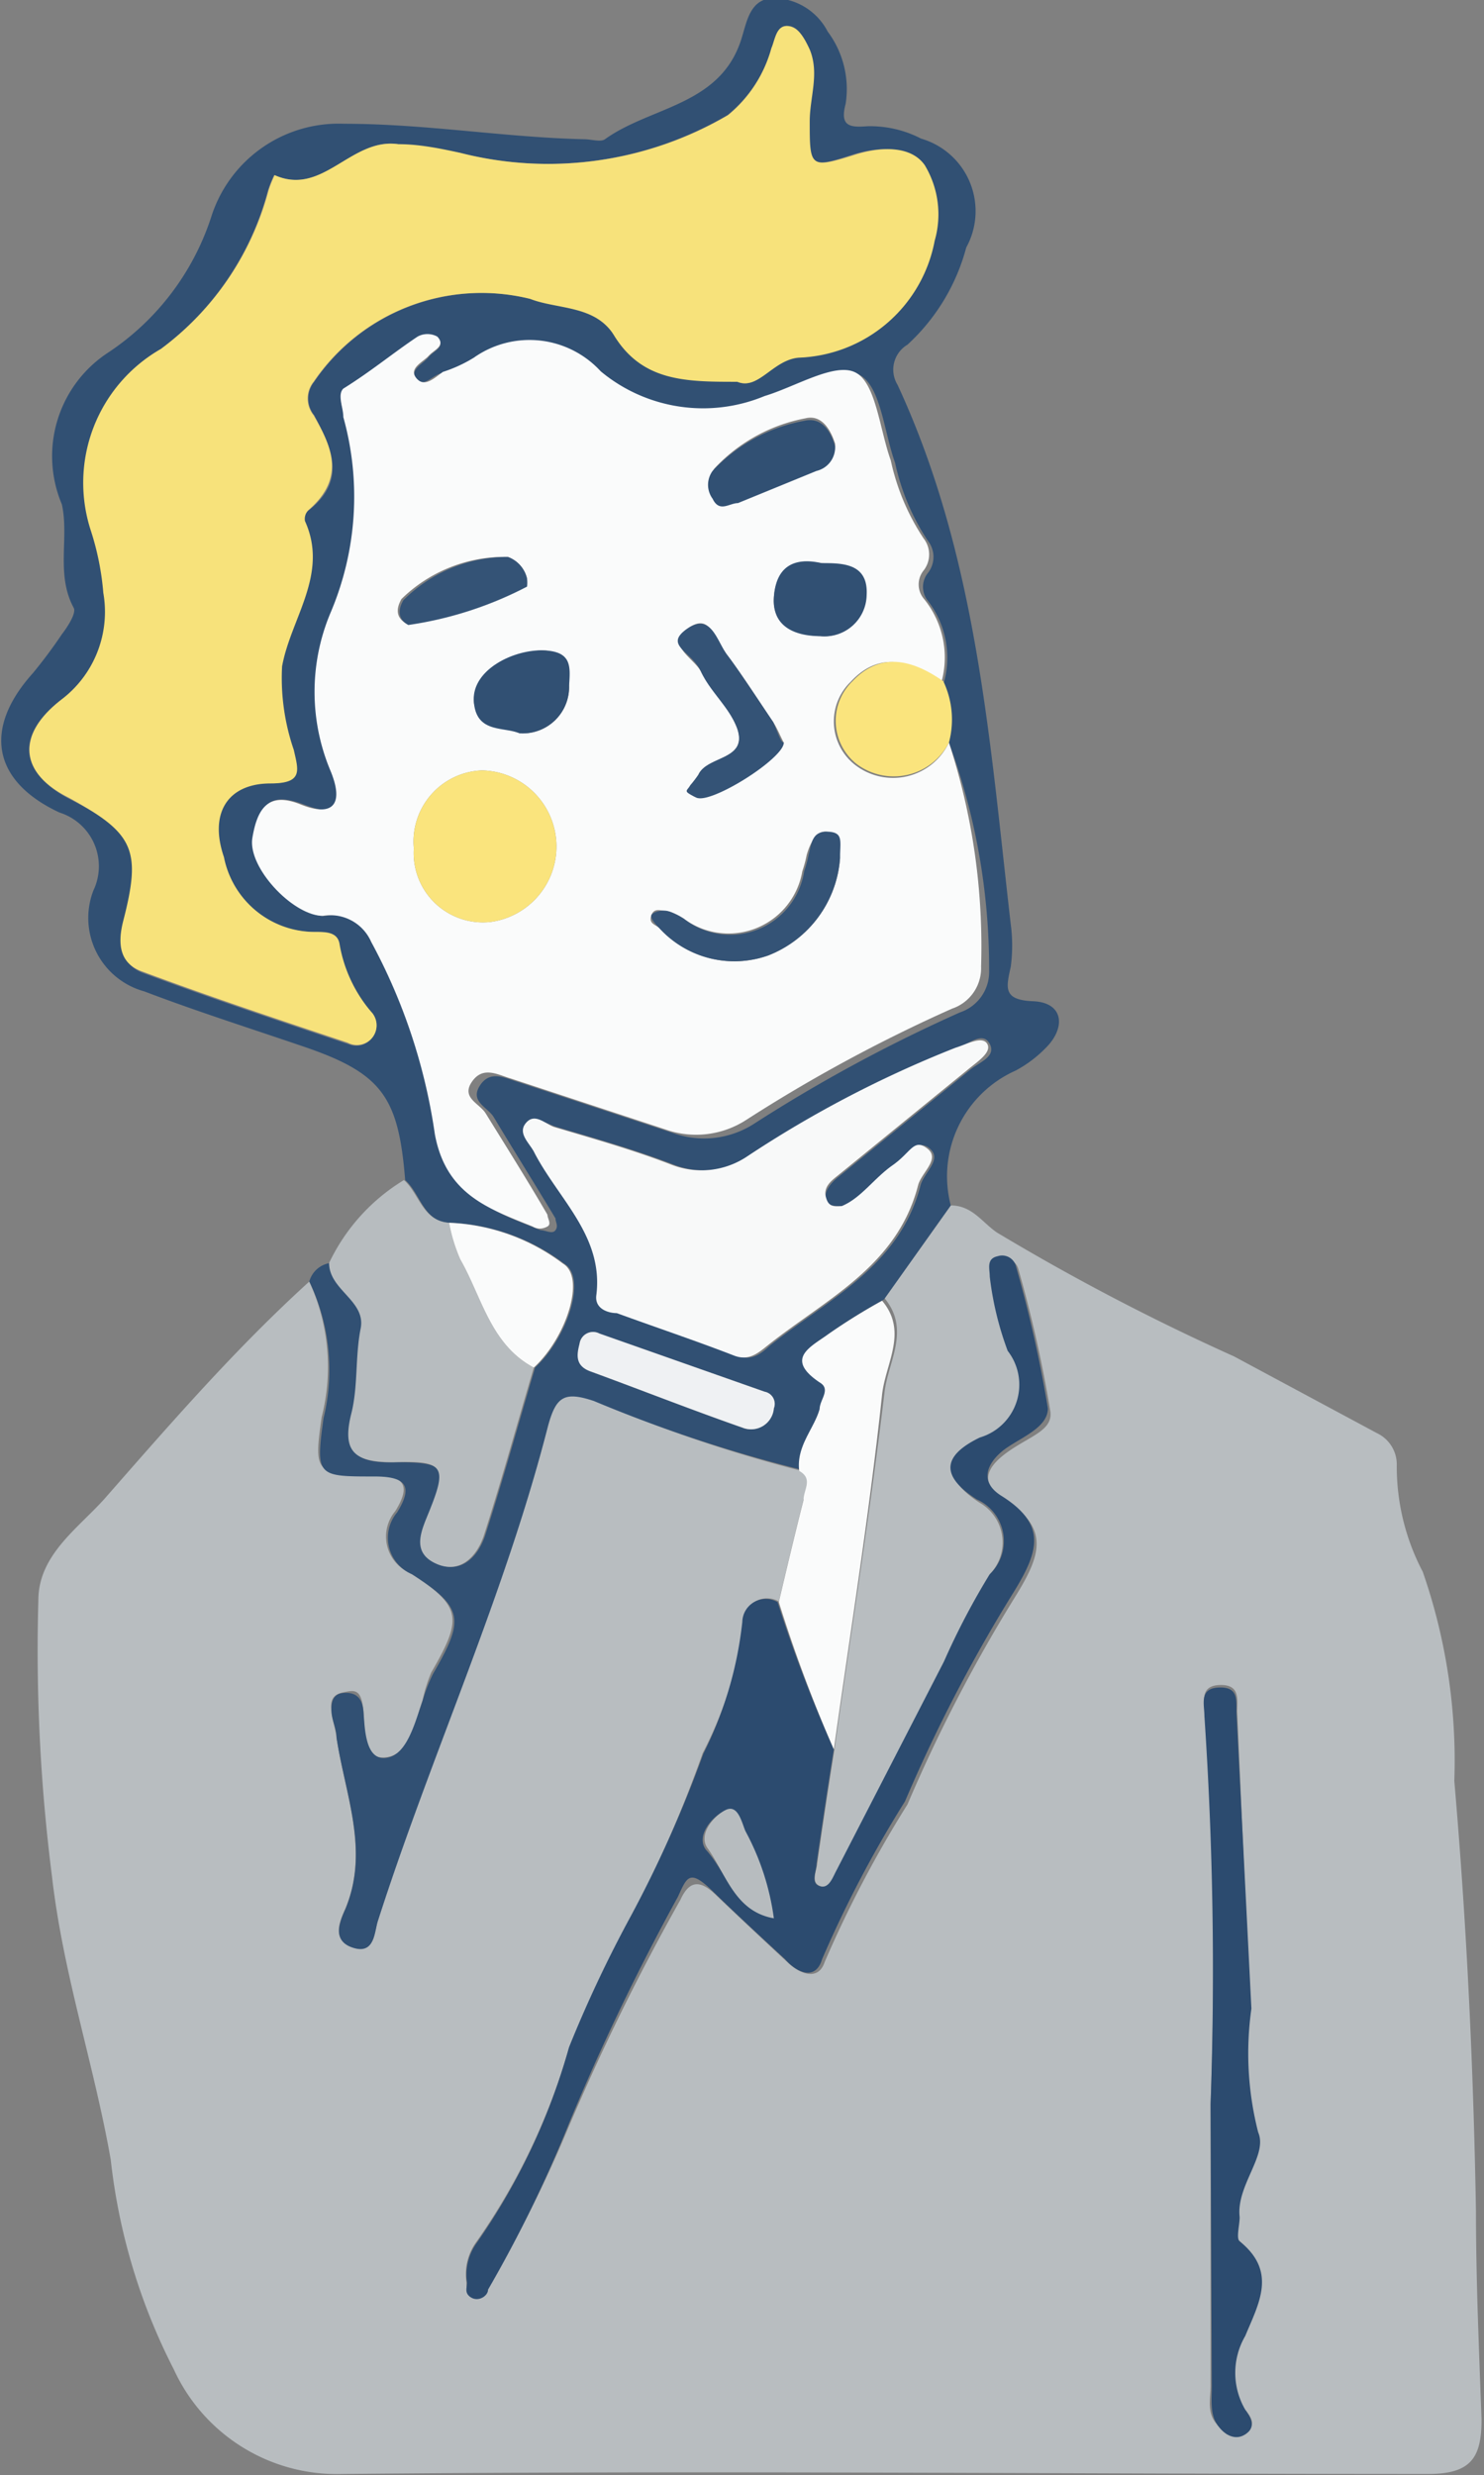 <?xml version="1.0" encoding="UTF-8"?>
<svg xmlns="http://www.w3.org/2000/svg" viewBox="0 0 23.99 40">
  <rect x="0" y="0" width="23.99" height="40" fill="#808080" stroke="none"/>
  <defs>
    <style>.cls-1{fill:#b8bdc0;}.cls-2{fill:#315073;}.cls-3{fill:#b7bcbf;}.cls-4{fill:#2c4b6f;}.cls-5{fill:#fafbfb;}.cls-6{fill:#f7e27b;}.cls-7{fill:#f8f9f9;}.cls-8{fill:#fae47d;}.cls-9{fill:#eff1f3;}.cls-10{fill:#345376;}</style>
  </defs>
  <g id="Layer_2" data-name="Layer 2">
    <g id="Layer_1-2" data-name="Layer 1">
      <path class="cls-1" d="M15.37,19.48c.35,0,.51.28.75.44a36.8,36.8,0,0,0,3.83,2l2.31,1.24a.56.56,0,0,1,.32.5A3.65,3.65,0,0,0,23,25.4a9.29,9.29,0,0,1,.51,3.38c.2,2.31.31,4.63.35,6.95,0,1.12.05,2.25.09,3.37,0,.62-.17.88-.87.88-5.85,0-11.7-.06-17.55,0a2.9,2.9,0,0,1-2.72-1.69A9.75,9.75,0,0,1,1.79,34.9c-.27-1.54-.77-3-.95-4.58a28.91,28.91,0,0,1-.22-4.46c0-.73.64-1.16,1.07-1.64C2.76,23,3.8,21.8,5,20.71A3.3,3.3,0,0,1,5.2,22.9c-.13.9-.1.93.82.94.48,0,.65.13.37.58a.64.64,0,0,0,.24,1c.84.54.85.73.34,1.61a2.59,2.59,0,0,0-.14.45c-.13.37-.21.89-.61.92s-.31-.49-.35-.8-.14-.29-.33-.25-.2.17-.18.32.06.26.08.4c.13.92.54,1.83.14,2.78-.11.24-.21.52.14.62s.33-.26.39-.44c.86-2.69,2.05-5.27,2.75-8,.13-.47.26-.56.74-.4a23.19,23.19,0,0,0,3.32,1.13c.23.13.11.3.07.47-.14.55-.27,1.1-.4,1.65a.38.38,0,0,0-.57.32,6.21,6.21,0,0,1-.66,2.13A19.76,19.76,0,0,1,10.19,31a20.43,20.43,0,0,0-1,2.12,10.37,10.37,0,0,1-1.49,3.11.88.88,0,0,0-.16.65c0,.08,0,.21.07.24s.22,0,.27-.13a20.9,20.9,0,0,0,1.3-2.59A37.3,37.3,0,0,1,11,30.7c.15-.33.33-.31.57-.08s.77.73,1.16,1.09c.21.2.5.3.6,0a18.76,18.76,0,0,1,1.34-2.55,25,25,0,0,1,1.75-3.37c.4-.65.56-1.09-.18-1.56-.43-.26-.29-.53.07-.78s.71-.34.67-.64a20.29,20.29,0,0,0-.52-2.31.23.23,0,0,0-.29-.15c-.19,0-.16.2-.13.33a5.14,5.14,0,0,0,.29,1.2.89.89,0,0,1-.45,1.4c-.64.3-.61.63-.05,1A.74.74,0,0,1,16,25.44a11.74,11.74,0,0,0-.73,1.41l-1.74,3.38c-.06.11-.11.31-.27.25s-.06-.24-.05-.36c.09-.62.18-1.23.28-1.85.27-1.92.58-3.85.81-5.78.06-.49.42-1,0-1.51ZM19.57,34v4.55c0,.2-.06.42.08.6s.25.29.46.17.13-.25,0-.4a1.18,1.18,0,0,1,0-1.19c.22-.55.52-1-.09-1.53-.07,0,0-.26,0-.39-.06-.51.46-1,.3-1.37a5.14,5.14,0,0,1-.11-2L20,27.66c0-.2.05-.44-.28-.43s-.25.27-.24.46A61.26,61.26,0,0,1,19.57,34Z"></path>
      <path class="cls-2" d="M15.37,19.48,14.29,21a9.71,9.71,0,0,0-.87.54c-.27.2-.72.39-.14.78.16.11,0,.28,0,.43-.09.36-.38.64-.33,1A23.19,23.19,0,0,1,9.6,22.64c-.48-.16-.61-.07-.74.4-.7,2.74-1.89,5.32-2.75,8-.06.18-.05.54-.39.44s-.25-.38-.14-.62c.4-.95,0-1.86-.14-2.78,0-.14-.07-.27-.08-.4s0-.3.18-.32.3.05.33.25,0,.82.35.8.48-.55.61-.92A2.59,2.59,0,0,1,7,27.05c.51-.88.5-1.07-.34-1.61a.64.64,0,0,1-.24-1c.28-.45.11-.58-.37-.58-.92,0-.95,0-.82-.94A3.3,3.3,0,0,0,5,20.71a.41.41,0,0,1,.34-.3c0,.44.61.56.51,1.06s0,.93-.15,1.37c-.16.63.06.81.68.79.82,0,.87.07.58.79-.12.3-.3.65.09.84s.67-.09.79-.44c.29-.9.54-1.81.81-2.72.53-.49.84-1.46.47-1.68a3.27,3.27,0,0,0-1.84-.66c-.43,0-.48-.47-.73-.69-.11-1.35-.37-1.73-1.68-2.17-.85-.29-1.7-.56-2.54-.88a1.23,1.23,0,0,1-.82-1.63.91.91,0,0,0-.55-1.26c-1.09-.51-1.23-1.36-.43-2.25A7.91,7.91,0,0,0,1,10.25c.1-.13.24-.35.19-.43C.9,9.28,1.12,8.69,1,8.15a2,2,0,0,1,.76-2.46A4.18,4.18,0,0,0,3.41,3.52,2.16,2.16,0,0,1,5.56,2c1.32,0,2.59.22,3.88.25.12,0,.27.05.34,0,.75-.54,1.9-.54,2.22-1.67.08-.26.14-.63.55-.61a1,1,0,0,1,.83.54,1.55,1.55,0,0,1,.29,1.17c-.1.37.08.38.35.36a1.79,1.79,0,0,1,.87.2A1.22,1.22,0,0,1,15.62,4a3.27,3.27,0,0,1-.95,1.57.47.47,0,0,0-.16.65C15.8,9,16,12,16.34,14.94a2.59,2.59,0,0,1,0,.68c-.07.33-.14.54.36.56s.53.43.21.75a2,2,0,0,1-.49.37A1.87,1.87,0,0,0,15.37,19.48Zm-.12-8.42A1.5,1.5,0,0,0,15,9.71a.36.36,0,0,1,0-.45.42.42,0,0,0,0-.52,3.68,3.68,0,0,1-.53-1.26c-.18-.5-.23-1.23-.57-1.42s-1,.23-1.47.38A2.59,2.59,0,0,1,9.71,6,1.56,1.56,0,0,0,7.66,5.8a2.27,2.27,0,0,1-.5.23c-.14,0-.31.25-.43.1s.11-.25.2-.36.28-.16.14-.31a.33.33,0,0,0-.32,0C6.36,5.7,6,6,5.6,6.28c-.14.1-.09.3,0,.46a4.79,4.79,0,0,1-.21,3.17,3.29,3.29,0,0,0,0,2.54c.23.53.17.8-.48.55s-.71.12-.78.54.66,1.31,1.14,1.26a.72.72,0,0,1,.78.42,9.3,9.3,0,0,1,1.11,3.17c.18,1,.86,1.2,1.58,1.49.08,0,.19.07.24,0s0-.13,0-.19c-.33-.55-.67-1.09-1-1.64-.1-.16-.39-.25-.22-.51s.42-.11.63-.05l2.49.82a1.49,1.49,0,0,0,1.31-.15,24.87,24.87,0,0,1,3.33-1.8.69.69,0,0,0,.47-.68A10.59,10.59,0,0,0,15.34,12,1.44,1.44,0,0,0,15.25,11.06ZM11.92,6.17c.34.14.57-.35.95-.39a2.32,2.32,0,0,0,2.2-1.89,1.54,1.54,0,0,0-.16-1.22c-.23-.33-.74-.3-1.16-.16-.68.22-.71.18-.7-.55,0-.39.2-.77,0-1.16C13,.63,12.92.42,12.73.42s-.2.22-.26.36a2.12,2.12,0,0,1-.71,1.08,5.75,5.75,0,0,1-4.33.61c-.34-.07-.68-.09-1-.14-.74-.11-1.19.85-2,.5a1.86,1.86,0,0,0-.1.25A4.68,4.68,0,0,1,2.6,5.64,2.49,2.49,0,0,0,1.48,8.57a4.41,4.41,0,0,1,.2,1A1.78,1.78,0,0,1,1,11.3c-.75.57-.7,1.19.14,1.62,1.06.55,1.18.81.88,2-.09.36-.06.68.31.81,1.1.41,2.21.78,3.32,1.15A.32.32,0,0,0,6,16.79a.32.32,0,0,0,0-.44,2.28,2.28,0,0,1-.56-1.09c0-.2-.22-.2-.39-.2A1.5,1.5,0,0,1,3.6,13.85c-.24-.7,0-1.2.76-1.19.53,0,.44-.22.37-.54a3.57,3.57,0,0,1-.19-1.35c.14-.78.76-1.49.37-2.35A.2.2,0,0,1,5,8.24c.61-.49.36-1,.08-1.53a.43.43,0,0,1,0-.54,3.28,3.28,0,0,1,3.5-1.34c.47.13,1,.1,1.35.58C10.38,6.14,11.09,6.13,11.92,6.17Zm1.69,13.32c-.14,0-.23,0-.26-.12s.09-.26.19-.34l2.14-1.74c.14-.12.43-.21.32-.42s-.34,0-.51.06a18.17,18.17,0,0,0-3.36,1.75,1.33,1.33,0,0,1-1.24.14c-.62-.24-1.26-.42-1.9-.61-.15-.05-.34-.18-.45-.06s.07.33.14.48c.35.75,1.08,1.35,1,2.3,0,.22.19.24.33.29.63.23,1.26.44,1.88.68.24.1.39,0,.55-.15.94-.75,2.1-1.28,2.44-2.59.05-.21.36-.42.15-.6s-.39.14-.56.27S13.92,19.36,13.61,19.49Zm-1.1,3.27a.2.2,0,0,0-.15-.27l-2.67-.94a.22.22,0,0,0-.32.16c0,.19-.07.36.17.45.82.3,1.63.62,2.46.91A.37.37,0,0,0,12.51,22.76Z"></path>
      <path class="cls-3" d="M6.53,19.07c.25.22.3.66.73.69a2.71,2.71,0,0,0,.18.59c.35.61.49,1.38,1.19,1.75-.27.91-.52,1.82-.81,2.72-.12.35-.4.63-.79.44s-.21-.54-.09-.84c.29-.72.24-.82-.58-.79-.62,0-.84-.16-.68-.79.11-.44.06-.92.15-1.37s-.51-.62-.51-1.06A3.14,3.14,0,0,1,6.53,19.07Z"></path>
      <path class="cls-4" d="M13.48,28.27c-.1.62-.19,1.23-.28,1.85,0,.12-.1.31.05.36s.21-.14.27-.25l1.74-3.38A11.74,11.74,0,0,1,16,25.44a.74.74,0,0,0-.21-1.21c-.56-.36-.59-.69.05-1a.89.89,0,0,0,.45-1.4,5.14,5.14,0,0,1-.29-1.2c0-.13-.06-.29.13-.33a.23.23,0,0,1,.29.15,20.29,20.29,0,0,1,.52,2.31c0,.3-.41.46-.67.64s-.5.52-.07.78c.74.47.58.91.18,1.56a25,25,0,0,0-1.75,3.37,18.76,18.76,0,0,0-1.34,2.55c-.1.34-.39.24-.6,0-.39-.36-.78-.72-1.16-1.09s-.42-.25-.57.08a37.3,37.3,0,0,0-1.76,3.66A20.9,20.9,0,0,1,7.89,37c0,.1-.15.2-.27.13s-.07-.16-.07-.24a.88.88,0,0,1,.16-.65A10.37,10.37,0,0,0,9.2,33.08a20.43,20.43,0,0,1,1-2.12,19.76,19.76,0,0,0,1.17-2.62A6.21,6.21,0,0,0,12,26.21a.38.38,0,0,1,.57-.32A22.72,22.72,0,0,0,13.48,28.27Zm-1,2.69.05.06v0l-.05,0a4.1,4.1,0,0,0-.46-1.41c-.06-.14-.12-.44-.32-.34s-.45.4-.29.62C11.74,30.25,11.88,30.85,12.51,31Z"></path>
      <path class="cls-4" d="M19.57,34a61.26,61.26,0,0,0-.1-6.27c0-.19-.09-.45.24-.46s.27.23.28.43l.24,4.76a5.14,5.14,0,0,0,.11,2c.16.37-.36.86-.3,1.37,0,.13-.06.34,0,.39.61.49.31,1,.09,1.53a1.18,1.18,0,0,0,0,1.19c.11.15.17.29,0,.4s-.35,0-.46-.17-.08-.4-.08-.6Z"></path>
      <path class="cls-5" d="M13.48,28.27a22.72,22.72,0,0,1-.89-2.38c.13-.55.26-1.1.4-1.65,0-.17.16-.34-.07-.47-.05-.4.24-.68.33-1,0-.15.19-.32,0-.43-.58-.39-.13-.58.14-.78a9.71,9.71,0,0,1,.87-.54c.42.5.06,1,0,1.51C14.06,24.42,13.75,26.35,13.48,28.27Z"></path>
      <path class="cls-5" d="M15.34,12a10.59,10.59,0,0,1,.52,3.62.69.69,0,0,1-.47.68,24.87,24.87,0,0,0-3.33,1.8,1.49,1.49,0,0,1-1.31.15l-2.49-.82c-.21-.06-.45-.21-.63.05s.12.35.22.51c.34.55.68,1.09,1,1.64,0,.06.07.15,0,.19s-.16.05-.24,0c-.72-.29-1.4-.52-1.58-1.49A9.3,9.3,0,0,0,6,15.22a.72.72,0,0,0-.78-.42c-.48,0-1.22-.78-1.14-1.26s.26-.75.78-.54.71,0,.48-.55a3.29,3.29,0,0,1,0-2.54,4.79,4.79,0,0,0,.21-3.17c0-.16-.1-.36,0-.46C6,6,6.36,5.7,6.75,5.44a.33.33,0,0,1,.32,0c.14.15-.05.21-.14.31s-.33.2-.2.36.29,0,.43-.1a2.27,2.27,0,0,0,.5-.23A1.56,1.56,0,0,1,9.71,6a2.59,2.59,0,0,0,2.65.4c.5-.15,1.14-.55,1.47-.38s.39.92.57,1.42a3.68,3.68,0,0,0,.53,1.26.42.42,0,0,1,0,.52.36.36,0,0,0,0,.45,1.5,1.5,0,0,1,.29,1.35c-.49-.34-1-.51-1.47,0a.89.89,0,0,0,.06,1.33A1,1,0,0,0,15.34,12ZM6.69,13.71A1.12,1.12,0,0,0,7.92,14.9a1.23,1.23,0,0,0-.13-2.45A1.15,1.15,0,0,0,6.69,13.71Zm6.89.16c0-.28-.07-.42-.23-.43s-.26.2-.31.38a2,2,0,0,1-.07.26,1.21,1.21,0,0,1-1.91.77,1.08,1.08,0,0,0-.24-.12c-.11,0-.24-.08-.29.06s.07.15.13.21a1.64,1.64,0,0,0,1.76.44A1.83,1.83,0,0,0,13.58,13.87ZM12.67,12c-.05-.09-.1-.22-.17-.33-.25-.37-.48-.73-.74-1.08s-.29-.68-.65-.43.11.48.22.69.47.59.59.93c.17.51-.49.43-.63.74a1.92,1.92,0,0,1-.13.17c-.06.1,0,.16.1.2S12.66,12.3,12.67,12Zm.83-4.83c-.06-.19-.2-.48-.48-.41a2.69,2.69,0,0,0-1.47.81.38.38,0,0,0,0,.45c.11.23.27.12.41.07l1.27-.52A.39.39,0,0,0,13.5,7.21ZM8.4,11.85a.75.75,0,0,0,.8-.77c0-.31-.06-.56-.43-.57s-1.15.48-1.11.83S8.13,11.74,8.4,11.85ZM13.28,9.1c-.44-.06-.74.09-.77.56s.41.61.75.62A.68.68,0,0,0,14,9.62C14,9.11,13.62,9.14,13.28,9.1Zm-4.76.25A.49.49,0,0,0,8.21,9a2.38,2.38,0,0,0-1.72.68c-.09.16-.09.3.08.4a6,6,0,0,0,1.92-.62A.5.5,0,0,0,8.52,9.35Z"></path>
      <path class="cls-6" d="M11.92,6.17c-.83,0-1.54,0-2-.76C9.62,4.93,9,5,8.57,4.83a3.28,3.28,0,0,0-3.5,1.34.43.43,0,0,0,0,.54c.28.49.53,1-.08,1.53a.2.2,0,0,0-.06.18c.39.86-.23,1.57-.37,2.35a3.57,3.57,0,0,0,.19,1.35c.07.32.16.54-.37.54-.71,0-1,.49-.76,1.19a1.5,1.5,0,0,0,1.48,1.21c.17,0,.36,0,.39.2A2.28,2.28,0,0,0,6,16.35a.32.32,0,0,1,0,.44.32.32,0,0,1-.38.06c-1.11-.37-2.22-.74-3.32-1.15-.37-.13-.4-.45-.31-.81.3-1.16.18-1.42-.88-2C.31,12.49.26,11.87,1,11.3a1.78,1.78,0,0,0,.67-1.72,4.41,4.41,0,0,0-.2-1A2.49,2.49,0,0,1,2.6,5.64,4.68,4.68,0,0,0,4.34,3.08a1.86,1.86,0,0,1,.1-.25c.78.35,1.23-.61,2-.5.34,0,.68.07,1,.14a5.75,5.75,0,0,0,4.33-.61A2.12,2.12,0,0,0,12.47.78c.06-.14.08-.37.26-.36s.28.21.36.38c.16.39,0,.77,0,1.16,0,.73,0,.77.7.55.42-.14.93-.17,1.16.16a1.54,1.54,0,0,1,.16,1.22,2.32,2.32,0,0,1-2.2,1.89C12.49,5.82,12.26,6.31,11.92,6.17Z"></path>
      <path class="cls-7" d="M13.61,19.49c.31-.13.52-.45.82-.66s.34-.44.56-.27-.1.39-.15.6c-.34,1.31-1.5,1.84-2.44,2.59-.16.13-.31.25-.55.15-.62-.24-1.25-.45-1.88-.68-.14,0-.36-.07-.33-.29.12-.95-.61-1.55-1-2.3-.07-.15-.28-.31-.14-.48s.3,0,.45.06c.64.19,1.28.37,1.9.61a1.33,1.33,0,0,0,1.24-.14,18.17,18.17,0,0,1,3.36-1.75c.17-.05.43-.2.51-.06s-.18.3-.32.42L13.54,19c-.1.08-.23.18-.19.34S13.47,19.5,13.61,19.49Z"></path>
      <path class="cls-8" d="M15.34,12a1,1,0,0,1-1.5.34.89.89,0,0,1-.06-1.33c.47-.5,1-.33,1.47,0A1.44,1.44,0,0,1,15.34,12Z"></path>
      <path class="cls-5" d="M8.63,22.1c-.7-.37-.84-1.14-1.19-1.75a2.71,2.71,0,0,1-.18-.59,3.27,3.27,0,0,1,1.84.66C9.47,20.64,9.16,21.61,8.63,22.1Z"></path>
      <path class="cls-9" d="M12.51,22.76a.37.37,0,0,1-.51.31c-.83-.29-1.64-.61-2.46-.91-.24-.09-.22-.26-.17-.45a.22.22,0,0,1,.32-.16l2.67.94A.2.2,0,0,1,12.51,22.76Z"></path>
      <path class="cls-3" d="M12.51,31c-.63-.11-.77-.71-1.07-1.13-.16-.22.09-.52.29-.62s.26.2.32.34A4.1,4.1,0,0,1,12.51,31Z"></path>
      <path class="cls-3" d="M12.51,31l.05,0v0L12.51,31Z"></path>
      <path class="cls-8" d="M6.69,13.71a1.15,1.15,0,0,1,1.1-1.26,1.23,1.23,0,0,1,.13,2.45A1.12,1.12,0,0,1,6.69,13.71Z"></path>
      <path class="cls-10" d="M13.58,13.87a1.83,1.83,0,0,1-1.16,1.57A1.64,1.64,0,0,1,10.66,15c-.06-.06-.15-.16-.13-.21s.18-.1.29-.06a1.08,1.08,0,0,1,.24.12A1.21,1.21,0,0,0,13,14.08a2,2,0,0,0,.07-.26c.05-.18.05-.39.31-.38S13.58,13.59,13.58,13.87Z"></path>
      <path class="cls-10" d="M12.67,12c0,.26-1.18,1-1.41.89s-.16-.1-.1-.2a1.92,1.92,0,0,0,.13-.17c.14-.31.8-.23.63-.74-.12-.34-.44-.6-.59-.93s-.61-.42-.22-.69.48.21.65.43.49.71.74,1.08C12.57,11.82,12.62,12,12.67,12Z"></path>
      <path class="cls-2" d="M13.5,7.21a.39.39,0,0,1-.3.4l-1.27.52c-.14,0-.3.16-.41-.07a.38.38,0,0,1,0-.45A2.69,2.69,0,0,1,13,6.8C13.3,6.73,13.44,7,13.5,7.21Z"></path>
      <path class="cls-2" d="M8.4,11.85c-.27-.11-.7,0-.74-.51s.63-.84,1.11-.83.45.26.43.57A.75.75,0,0,1,8.4,11.85Z"></path>
      <path class="cls-2" d="M13.28,9.1c.34,0,.76,0,.73.52a.68.68,0,0,1-.75.66c-.34,0-.78-.11-.75-.62S12.84,9,13.28,9.1Z"></path>
      <path class="cls-10" d="M8.52,9.35a.5.5,0,0,1,0,.13,6,6,0,0,1-1.92.62c-.17-.1-.17-.24-.08-.4A2.38,2.38,0,0,1,8.21,9,.49.49,0,0,1,8.52,9.35Z"></path>
    </g>
  </g>
</svg>
